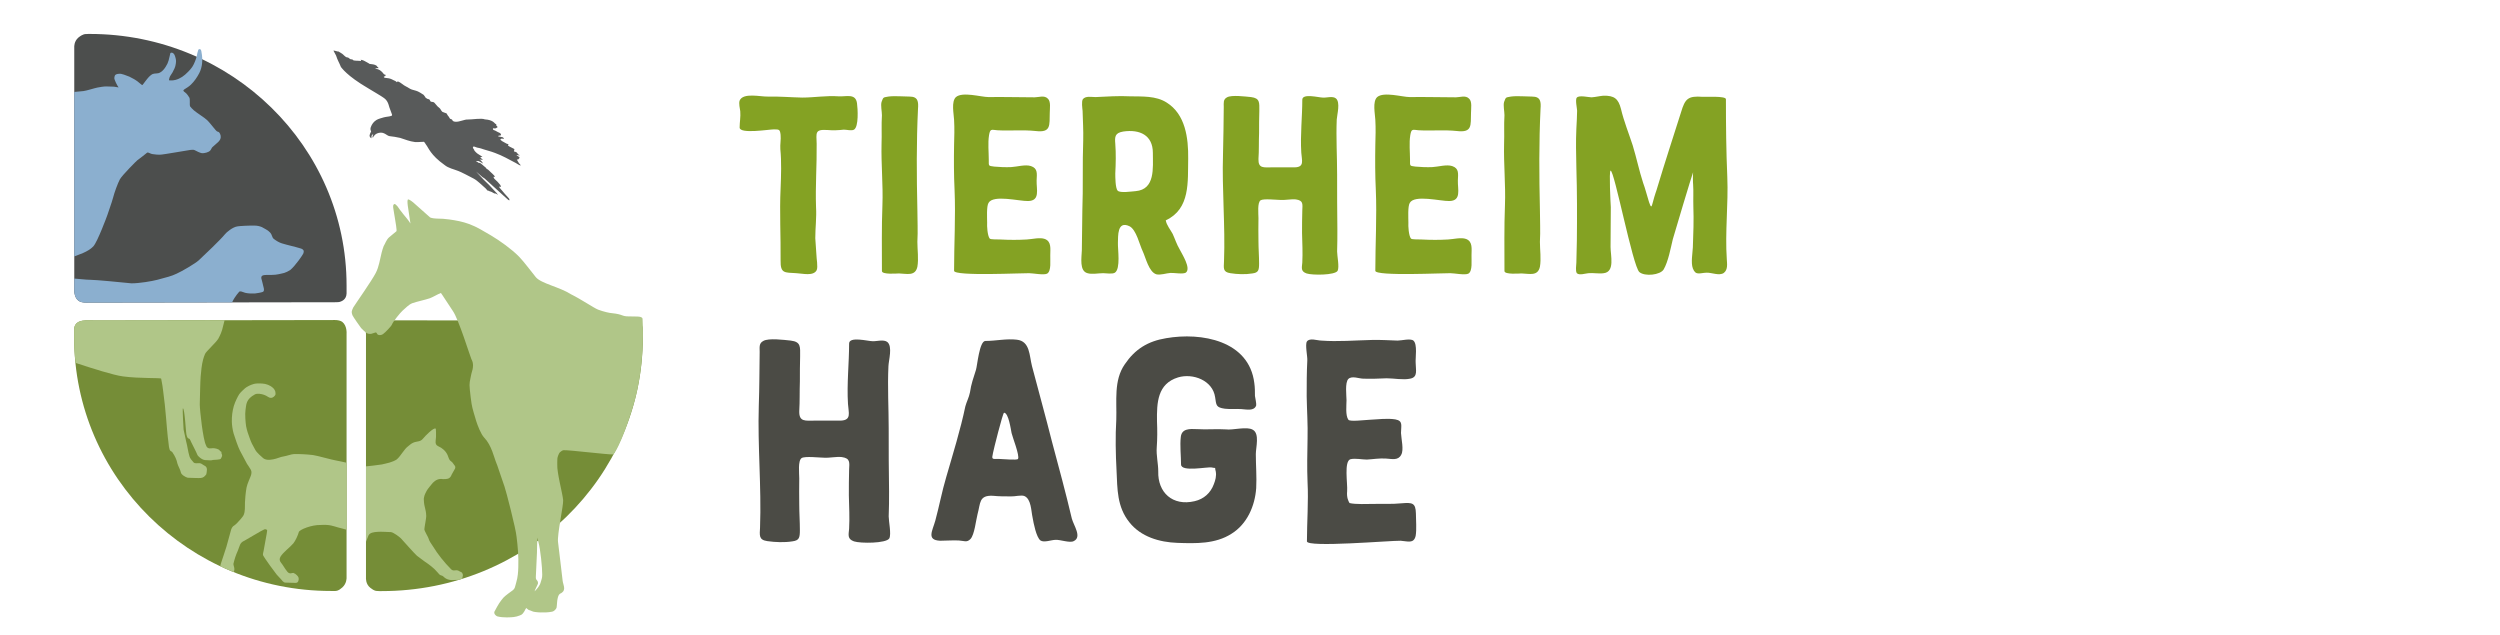 <?xml version="1.0" encoding="UTF-8"?>
<!DOCTYPE svg PUBLIC "-//W3C//DTD SVG 1.1//EN" "http://www.w3.org/Graphics/SVG/1.1/DTD/svg11.dtd">
<!-- Creator: CorelDRAW (Keine kommerzielle Nutzung) -->
<svg xmlns="http://www.w3.org/2000/svg" xml:space="preserve" width="606px" height="154px" version="1.1" style="shape-rendering:geometricPrecision; text-rendering:geometricPrecision; image-rendering:optimizeQuality; fill-rule:evenodd; clip-rule:evenodd"
viewBox="0 0 199.41 50.72"
 xmlns:xlink="http://www.w3.org/1999/xlink"
 xmlns:xodm="http://www.corel.com/coreldraw/odm/2003">
 <defs>
  <style type="text/css">
   <![CDATA[
    .fil0 {fill:none}
    .fil7 {fill:#585A5A;fill-rule:nonzero}
    .fil5 {fill:#4C4E4D;fill-rule:nonzero}
    .fil4 {fill:#B0C688;fill-rule:nonzero}
    .fil6 {fill:#8BAFCF;fill-rule:nonzero}
    .fil3 {fill:#758D37;fill-rule:nonzero}
    .fil1 {fill:#4B4B45;fill-rule:nonzero}
    .fil2 {fill:#84A223;fill-rule:nonzero}
   ]]>
  </style>
 </defs>
 <g id="Ebene_x0020_1">
  <g id="_105553199680288">
   <rect class="fil0" width="199.41" height="50.72"/>
   <path class="fil1" d="M67.7 27.43c0,1.58 -0.19,3.21 -0.09,4.81 0.04,0.71 0.31,1.31 -0.59,1.34l-2.06 0c-0.75,0 -1.26,0.12 -1.24,-0.75 0.05,-0.78 0.02,-1.61 0.05,-2.38 0,-0.68 0,-1.34 0.02,-2.02 0,-0.73 0.08,-1.14 -0.75,-1.24 -0.49,-0.05 -1.77,-0.22 -2.19,0.03 -0.36,0.19 -0.29,0.5 -0.29,0.87 -0.02,1.43 -0.02,2.87 -0.07,4.3 -0.1,3.23 0.22,6.48 0.1,9.71 -0.03,0.63 -0.12,1 0.58,1.1 0.61,0.09 1.38,0.12 1.99,0.02 0.56,-0.07 0.61,-0.29 0.61,-0.9 0,-0.68 -0.05,-1.36 -0.05,-2.04 0,-0.7 -0.02,-1.38 0,-2.09 0,-0.41 -0.12,-1.41 0.19,-1.62 0.27,-0.17 1.44,-0.03 1.78,-0.03 0.46,0.03 0.99,-0.1 1.43,-0.05 0.68,0.1 0.61,0.42 0.58,1.02 -0.02,0.68 -0.02,1.36 -0.02,2.04 0.02,0.9 0.07,1.78 0.02,2.67 -0.05,0.51 -0.14,0.81 0.39,1 0.51,0.17 2.58,0.17 2.82,-0.24 0.17,-0.34 -0.05,-1.36 -0.05,-1.75 0.03,-0.68 0.03,-1.34 0.03,-2.02 -0.03,-1.65 -0.03,-3.32 -0.03,-5 0,-1.65 -0.1,-3.3 -0.02,-4.98 0.02,-0.49 0.34,-1.55 -0.08,-1.92 -0.29,-0.24 -0.87,-0.05 -1.19,-0.07 -0.36,0 -1.87,-0.41 -1.87,0.19z"/>
   <path id="_1" class="fil1" d="M78.58 27.22c-0.48,0 -0.65,1.99 -0.75,2.3 -0.19,0.61 -0.39,1.14 -0.48,1.8 -0.08,0.41 -0.27,0.75 -0.37,1.12 -0.39,1.87 -0.99,3.79 -1.53,5.66 -0.34,1.14 -0.56,2.33 -0.87,3.47 -0.22,0.8 -0.73,1.55 0.39,1.6 0.51,0 1.02,-0.05 1.5,-0.02 0.39,0.02 0.63,0.19 0.92,-0.12 0.32,-0.34 0.44,-1.51 0.56,-1.97 0.25,-0.9 0.1,-1.53 1.22,-1.48 0.48,0.05 0.97,0.05 1.45,0.05 0.27,0.02 0.83,-0.13 1.07,-0.03 0.56,0.24 0.54,1.22 0.66,1.73 0.07,0.41 0.29,1.57 0.63,1.82 0.29,0.19 0.87,-0.05 1.19,-0.05 0.39,-0.03 1.14,0.27 1.46,0.1 0.68,-0.32 0,-1.24 -0.15,-1.8 -0.48,-2.04 -1.04,-4.11 -1.58,-6.12 -0.51,-2.02 -1.07,-4.03 -1.6,-6.05 -0.22,-0.85 -0.15,-1.99 -1.21,-2.11 -0.83,-0.1 -1.68,0.1 -2.51,0.1zm2.6 9.42c-0.07,0.12 -1.24,0 -1.5,0 -0.59,0 -0.61,0.07 -0.49,-0.49 0.03,-0.19 0.78,-3.2 0.88,-3.2 0.36,0 0.55,1.38 0.6,1.62 0.05,0.27 0.68,1.85 0.51,2.07z"/>
   <path id="_2" class="fil1" d="M94.2 37.08c0,0.63 2.11,0.17 2.45,0.24 0.42,0.1 0.2,-0.1 0.32,0.31 0.07,0.37 -0.03,0.71 -0.15,1.02 -0.26,0.71 -0.8,1.19 -1.53,1.36 -1.77,0.42 -2.96,-0.7 -2.91,-2.38 0,-0.63 -0.17,-1.28 -0.12,-1.91 0.05,-0.71 0.05,-1.36 0.02,-2.09 -0.02,-1.48 0.03,-2.99 1.68,-3.5 1.19,-0.36 2.77,0.24 2.96,1.58 0.1,0.63 0.05,0.82 0.78,0.92 0.43,0.05 0.87,0 1.31,0.03 0.39,0.02 1.04,0.19 1.19,-0.3 0.02,-0.14 -0.07,-0.58 -0.1,-0.75 0,-0.34 0,-0.68 -0.05,-1.02 -0.41,-3.4 -4.22,-4.08 -7.04,-3.59 -1.46,0.24 -2.48,0.87 -3.3,2.08 -0.9,1.29 -0.63,2.94 -0.68,4.43 -0.08,1.33 -0.05,2.74 0.02,4.05 0.07,1.48 0.03,2.89 1.02,4.13 0.92,1.17 2.41,1.6 3.84,1.65 1.46,0.05 3.03,0.1 4.32,-0.73 1.24,-0.77 1.87,-2.21 1.97,-3.64 0.05,-0.9 -0.03,-1.8 -0.03,-2.72 0,-0.53 0.32,-1.63 -0.24,-1.94 -0.48,-0.29 -1.6,0.05 -2.16,-0.03 -0.75,-0.05 -1.51,0.03 -2.28,-0.02 -0.61,-0.03 -1.24,-0.05 -1.31,0.63 -0.08,0.66 0.02,1.53 0.02,2.19z"/>
   <path id="_3" class="fil1" d="M104.25 43.22c0,0.51 6.71,-0.07 7.48,-0.05 0.54,0.03 1.05,0.27 1.2,-0.39 0.09,-0.53 0.02,-1.24 0.02,-1.79 -0.02,-0.85 -0.29,-0.88 -1.14,-0.81 -0.83,0.08 -1.41,0.03 -2.24,0.05 -0.46,0 -1.45,0.05 -1.92,-0.07 -0.09,-0.15 -0.24,-0.44 -0.19,-0.95 0.05,-0.58 -0.27,-2.4 0.27,-2.55 0.39,-0.09 0.92,0.03 1.31,0.03 0.53,-0.03 0.99,-0.12 1.55,-0.08 0.46,0.03 0.95,0.17 1.19,-0.31 0.22,-0.39 0,-1.26 -0.02,-1.73 0,-0.6 0.19,-0.97 -0.46,-1.09 -0.66,-0.1 -1.36,0 -2.02,0.03 -0.46,0.02 -1.6,0.17 -1.72,0 -0.25,-0.34 -0.15,-1.17 -0.15,-1.56 0,-0.36 -0.14,-1.41 0.15,-1.7 0.29,-0.27 0.85,-0.02 1.19,-0.02 0.6,0.02 1.24,0 1.87,-0.03 0.56,0 1.33,0.15 1.87,0.03 0.65,-0.12 0.44,-0.71 0.44,-1.27 -0.03,-0.38 0.16,-1.48 -0.18,-1.77 -0.24,-0.19 -0.94,0 -1.26,0 -0.68,-0.02 -1.36,-0.07 -2.06,-0.05 -1.34,0.03 -2.7,0.15 -4.03,0.05 -0.32,0 -0.93,-0.24 -1.15,0.07 -0.16,0.25 0.05,1.19 0.03,1.51 -0.05,0.97 -0.05,1.89 -0.05,2.87 0.02,1.16 0.1,2.28 0.07,3.37 -0.02,1.17 -0.05,2.33 0,3.5 0.08,1.48 -0.05,3.23 -0.05,4.71z"/>
   <path class="fil2" d="M58.96 10.18c0,0.54 2.33,0.15 2.73,0.15 0.43,0 0.49,0 0.54,0.43 0.04,0.38 -0.05,0.77 -0.02,1.15 0.1,1.02 0.06,2.11 0.02,3.14 -0.09,1.9 0.02,3.84 0,5.74 -0.02,1.06 0.32,0.96 1.26,1.02 0.49,0.02 1.36,0.26 1.62,-0.24 0.12,-0.27 -0.02,-0.93 -0.02,-1.23l-0.09 -1.32c0,-0.84 0.11,-1.65 0.06,-2.48 -0.06,-1.69 0.07,-3.39 0.05,-5.06 -0.02,-0.87 -0.17,-1.17 0.87,-1.1 0.45,0.04 0.85,0.02 1.3,-0.03 0.22,0 0.62,0.11 0.81,0 0.39,-0.23 0.3,-1.68 0.24,-2.11 -0.11,-0.81 -0.86,-0.51 -1.47,-0.55 -0.99,-0.07 -1.95,0.1 -2.91,0.1 -0.91,-0.02 -1.83,-0.1 -2.75,-0.08 -0.57,0.02 -1.96,-0.34 -2.24,0.32 -0.08,0.23 0.02,0.62 0.05,0.85 0.04,0.45 -0.05,0.86 -0.05,1.3z"/>
   <path id="_1_679" class="fil2" d="M70.32 21.64c0,0.3 1.23,0.19 1.36,0.19 0.64,0.02 1.3,0.24 1.47,-0.53 0.11,-0.62 0,-1.37 0,-1.99 0.05,-0.87 0,-1.72 0,-2.58 -0.06,-2.69 -0.08,-5.35 0.05,-8.04 0.04,-0.55 0.02,-0.98 -0.67,-0.98 -0.51,0 -1.21,-0.07 -1.7,0 -0.41,0.08 -0.39,0.02 -0.54,0.43 -0.08,0.27 0.03,0.76 0.03,1.06 -0.05,0.77 0,1.52 -0.03,2.28 -0.04,1.65 0.13,3.27 0.07,4.89 -0.07,1.77 -0.04,3.52 -0.04,5.27z"/>
   <path id="_2_680" class="fil2" d="M76.08 21.62c0,0.45 5.59,0.17 5.99,0.19 0.3,0 1.16,0.17 1.43,0.04 0.37,-0.19 0.24,-1.11 0.26,-1.47 0,-0.51 0.11,-1.09 -0.43,-1.3 -0.4,-0.15 -1.02,0.02 -1.45,0.04 -0.72,0.04 -1.32,0.04 -2.11,0 -0.3,-0.02 -0.77,0.02 -0.85,-0.08 -0.18,-0.24 -0.22,-1.01 -0.2,-1.26 0,-0.37 -0.06,-1.3 0.11,-1.58 0.38,-0.68 2.45,-0.13 3.16,-0.15 0.98,-0.02 0.66,-0.92 0.68,-1.64 0.02,-0.54 0.11,-0.96 -0.45,-1.15 -0.45,-0.15 -1.13,0.06 -1.58,0.08 -0.4,0.02 -0.98,0 -1.36,-0.04 -0.47,-0.07 -0.43,-0.02 -0.43,-0.54 0,-0.61 -0.08,-1.34 0.02,-1.96 0.09,-0.53 0.17,-0.45 0.66,-0.4 1.03,0.06 2.03,-0.05 3.06,0.06 1.25,0.15 1.1,-0.45 1.13,-1.47 0,-0.32 0.1,-0.88 -0.15,-1.11 -0.28,-0.3 -0.73,-0.11 -1.05,-0.11 -1.21,0 -2.45,-0.04 -3.69,-0.02 -0.6,0 -2.07,-0.45 -2.6,0 -0.39,0.36 -0.17,1.35 -0.15,1.81 0.04,0.69 0.02,1.35 0,2.03 -0.02,1.17 -0.02,2.39 0.04,3.59 0.09,2.13 -0.04,4.3 -0.04,6.44z"/>
   <path id="_3_681" class="fil2" d="M93.53 18.67c-0.17,-0.32 -0.49,-0.7 -0.55,-1.08 1.98,-0.92 1.75,-3.1 1.79,-4.93 0.02,-1.62 -0.21,-3.54 -1.73,-4.48 -0.85,-0.54 -1.94,-0.47 -2.9,-0.49 -0.92,-0.05 -1.86,0.02 -2.77,0.06 -0.32,0 -0.79,-0.11 -1.01,0.17 -0.12,0.19 -0.04,0.71 -0.02,0.94 0.02,0.77 0.07,1.54 0.05,2.33 -0.07,1.87 0,3.79 -0.07,5.63l-0.04 3.16c-0.02,0.59 -0.21,1.66 0.45,1.83 0.36,0.11 0.87,0 1.26,0 0.23,0 0.72,0.09 0.93,-0.04 0.47,-0.32 0.22,-1.88 0.24,-2.39 0.02,-0.51 -0.07,-1.79 0.92,-1.32 0.55,0.27 0.81,1.49 1.06,2 0.24,0.51 0.49,1.66 1.09,1.84 0.34,0.08 0.79,-0.09 1.13,-0.11 0.26,-0.02 1.05,0.13 1.24,-0.04 0.4,-0.35 -0.32,-1.46 -0.51,-1.84 -0.24,-0.4 -0.37,-0.83 -0.56,-1.24zm-1.58 -6.46c0,1.19 0.2,2.92 -1.38,3.05 -0.3,0.02 -1.24,0.17 -1.43,-0.04 -0.19,-0.19 -0.19,-1.13 -0.19,-1.37 0.04,-0.79 0.06,-1.6 0,-2.37 -0.05,-0.57 -0.03,-0.87 0.64,-0.98 1.3,-0.19 2.36,0.28 2.36,1.71z"/>
   <path id="_4" class="fil2" d="M103.88 7.96c0,1.39 -0.17,2.82 -0.08,4.23 0.04,0.62 0.27,1.15 -0.52,1.17l-1.81 0c-0.66,0 -1.11,0.11 -1.09,-0.66 0.05,-0.68 0.02,-1.41 0.05,-2.09 0,-0.6 0,-1.17 0.02,-1.77 0,-0.64 0.06,-1 -0.66,-1.09 -0.43,-0.04 -1.56,-0.19 -1.92,0.02 -0.32,0.17 -0.26,0.45 -0.26,0.77 -0.02,1.26 -0.02,2.52 -0.06,3.78 -0.09,2.83 0.19,5.69 0.08,8.53 -0.02,0.55 -0.11,0.87 0.51,0.96 0.54,0.09 1.22,0.11 1.75,0.02 0.49,-0.06 0.54,-0.26 0.54,-0.79 0,-0.6 -0.05,-1.19 -0.05,-1.79 0,-0.62 -0.02,-1.22 0,-1.84 0,-0.36 -0.1,-1.23 0.17,-1.42 0.24,-0.15 1.26,-0.03 1.56,-0.03 0.41,0.03 0.88,-0.08 1.26,-0.04 0.6,0.09 0.53,0.36 0.51,0.9 -0.02,0.59 -0.02,1.19 -0.02,1.79 0.02,0.79 0.06,1.56 0.02,2.35 -0.04,0.44 -0.13,0.7 0.34,0.87 0.45,0.15 2.26,0.15 2.48,-0.21 0.15,-0.3 -0.04,-1.2 -0.04,-1.54 0.02,-0.6 0.02,-1.17 0.02,-1.77 -0.02,-1.45 -0.02,-2.92 -0.02,-4.39 0,-1.45 -0.09,-2.91 -0.03,-4.38 0.03,-0.42 0.3,-1.36 -0.06,-1.68 -0.26,-0.22 -0.77,-0.04 -1.05,-0.07 -0.32,0 -1.64,-0.36 -1.64,0.17z"/>
   <path id="_5" class="fil2" d="M109.71 21.62c0,0.45 5.59,0.17 5.99,0.19 0.3,0 1.16,0.17 1.43,0.04 0.37,-0.19 0.24,-1.11 0.26,-1.47 0,-0.51 0.11,-1.09 -0.43,-1.3 -0.4,-0.15 -1.02,0.02 -1.45,0.04 -0.72,0.04 -1.32,0.04 -2.11,0 -0.3,-0.02 -0.77,0.02 -0.85,-0.08 -0.18,-0.24 -0.22,-1.01 -0.2,-1.26 0,-0.37 -0.06,-1.3 0.11,-1.58 0.38,-0.68 2.45,-0.13 3.16,-0.15 0.98,-0.02 0.66,-0.92 0.68,-1.64 0.02,-0.54 0.11,-0.96 -0.45,-1.15 -0.45,-0.15 -1.13,0.06 -1.58,0.08 -0.4,0.02 -0.98,0 -1.36,-0.04 -0.47,-0.07 -0.43,-0.02 -0.43,-0.54 0,-0.61 -0.08,-1.34 0.02,-1.96 0.09,-0.53 0.17,-0.45 0.66,-0.4 1.03,0.06 2.03,-0.05 3.06,0.06 1.25,0.15 1.1,-0.45 1.13,-1.47 0,-0.32 0.1,-0.88 -0.15,-1.11 -0.28,-0.3 -0.73,-0.11 -1.05,-0.11 -1.21,0 -2.45,-0.04 -3.69,-0.02 -0.6,0 -2.07,-0.45 -2.6,0 -0.39,0.36 -0.17,1.35 -0.15,1.81 0.04,0.69 0.02,1.35 0,2.03 -0.02,1.17 -0.02,2.39 0.04,3.59 0.09,2.13 -0.04,4.3 -0.04,6.44z"/>
   <path id="_6" class="fil2" d="M120.02 21.64c0,0.3 1.23,0.19 1.36,0.19 0.64,0.02 1.3,0.24 1.47,-0.53 0.11,-0.62 0,-1.37 0,-1.99 0.05,-0.87 0,-1.72 0,-2.58 -0.06,-2.69 -0.08,-5.35 0.05,-8.04 0.04,-0.55 0.02,-0.98 -0.67,-0.98 -0.51,0 -1.21,-0.07 -1.7,0 -0.41,0.08 -0.39,0.02 -0.54,0.43 -0.08,0.27 0.03,0.76 0.03,1.06 -0.05,0.77 0,1.52 -0.03,2.28 -0.04,1.65 0.13,3.27 0.07,4.89 -0.07,1.77 -0.04,3.52 -0.04,5.27z"/>
   <path id="_7" class="fil2" d="M137.7 7.92c0,-0.28 -1.64,-0.17 -1.85,-0.19 -1.18,-0.09 -1.41,0.15 -1.73,1.22 -0.64,2.02 -1.3,4.03 -1.9,6.03 -0.06,0.24 -0.17,0.45 -0.38,1.26 -0.07,0.26 -0.11,0.41 -0.28,-0.11 -0.09,-0.27 -0.32,-1.15 -0.47,-1.53 -0.32,-0.98 -0.53,-2.01 -0.83,-2.99 -0.32,-0.98 -0.71,-1.94 -0.94,-2.92 -0.21,-0.81 -0.53,-1.07 -1.41,-1.05 -0.32,0.03 -0.62,0.11 -0.94,0.13 -0.23,0 -0.98,-0.19 -1.17,0.02 -0.15,0.15 0.02,0.88 0.02,1.05 0,0.47 -0.04,0.94 -0.06,1.43 -0.05,1.02 -0.02,2.07 0,3.09 0.06,1.96 0.06,3.88 0.04,5.85l-0.04 1.75c0,0.19 -0.09,0.68 0.04,0.85 0.19,0.19 0.68,0.02 0.92,0 0.38,-0.04 0.85,0.06 1.23,0 0.9,-0.11 0.54,-1.41 0.54,-2.09 0,-1.07 0.02,-2.11 0.02,-3.18 -0.02,-0.3 -0.15,-2.88 -0.02,-2.92 0.3,-0.05 1.77,7.64 2.3,8.1 0.43,0.37 1.67,0.24 1.94,-0.21 0.37,-0.64 0.56,-1.71 0.73,-2.41 0.13,-0.47 1.53,-5.14 1.62,-5.35 -0.02,0.12 -0.02,0.89 0,0.96 0.04,0.57 0,1.19 0.02,1.79 0.04,1.06 0,2.17 -0.04,3.24 -0.02,0.45 -0.17,1.24 0,1.69 0.23,0.59 0.53,0.36 1.09,0.34 0.4,-0.02 1.02,0.27 1.38,0.02 0.34,-0.26 0.26,-0.73 0.24,-1.09 -0.15,-2.2 0.13,-4.39 0.04,-6.57 -0.09,-2.07 -0.11,-4.14 -0.11,-6.21z"/>
   <g>
    <path class="fil3" d="M26.34 47.18c-11.33,0 -20.51,-9.06 -20.51,-20.25 0,-0.22 0,-0.44 0,-0.64 0.01,-0.53 0.45,-0.65 0.67,-0.69 0.22,-0.05 1.02,-0.02 1.02,-0.02l18.97 -0.03c0,0 0.5,-0.04 0.75,0.15 0.39,0.31 0.34,0.93 0.34,0.93l0 19.5c0,0 0.02,0.45 -0.34,0.77 -0.31,0.28 -0.46,0.27 -0.56,0.28 -0.11,0.01 -0.34,0 -0.34,0z"/>
    <path class="fil4" d="M17.84 25.57c-0.06,0.25 -0.12,0.5 -0.19,0.75 -0.03,0.12 -0.13,0.39 -0.31,0.72 -0.19,0.32 -0.99,1.03 -1.06,1.22 -0.07,0.19 -0.1,0.24 -0.15,0.43 -0.12,0.43 -0.16,0.95 -0.2,1.38 -0.03,0.34 -0.06,1.77 -0.07,2.21 0,0.47 0.26,2.84 0.5,3.27 0.06,0.2 0.21,0.28 0.44,0.24 0.13,-0.03 0.37,0.01 0.48,0.06 0.1,0.04 0.14,0.05 0.2,0.16 0.18,0.06 0.06,0.12 0.15,0.27 0.05,0.09 -0.03,0.24 -0.09,0.34 -0.04,0.08 -0.49,0.09 -0.64,0.1 -0.02,0.04 -0.34,0.04 -0.62,0.01 -0.25,-0.02 -0.59,-0.32 -0.62,-0.44 -0.04,-0.14 -0.52,-1.04 -0.56,-1.16 -0.08,-0.22 -0.21,0.03 -0.31,-0.47 -0.03,-0.03 -0.13,-2.08 -0.28,-2.06 -0.04,0.01 0.05,1.64 0.06,1.7 0,0.01 0.19,0.92 0.2,0.93 0.12,0.44 0.14,0.77 0.27,1.21 0.04,0.15 0.21,0.35 0.32,0.47 0.13,0.13 0.31,0.05 0.51,0.07 0.14,0.02 0.23,0.13 0.36,0.19 0.3,0.13 0.19,0.47 0.15,0.7 -0.14,0.17 -0.21,0.26 -0.44,0.29 -0.07,0.02 -0.96,-0.02 -1.04,-0.02 -0.17,-0.04 -0.52,-0.24 -0.55,-0.43 -0.03,-0.19 -0.22,-0.51 -0.27,-0.69 -0.08,-0.36 -0.18,-0.57 -0.39,-0.89 -0.04,-0.07 -0.07,-0.07 -0.16,-0.13 -0.14,-0.1 -0.15,-0.56 -0.17,-0.69 -0.06,-0.35 -0.17,-1.73 -0.2,-2.06 -0.03,-0.32 -0.06,-0.63 -0.09,-0.95 -0.05,-0.36 -0.08,-0.72 -0.13,-1.07 -0.02,-0.19 -0.09,-0.7 -0.16,-1 -0.01,-0.08 -1.72,0 -3.05,-0.18 -0.73,-0.09 -2.49,-0.65 -3.79,-1.08 -0.07,-0.67 -0.11,-1.35 -0.11,-2.04 0,-0.22 0,-0.44 0,-0.64 0.01,-0.53 0.45,-0.65 0.67,-0.69 0.22,-0.05 1.02,-0.02 1.02,-0.02l10.32 -0.01z"/>
    <path class="fil4" d="M22.66 46.51c-0.05,0 -0.17,-0.09 -0.19,-0.12 -0.05,-0.08 -0.4,-0.43 -0.47,-0.52 -0.06,-0.06 -0.98,-1.31 -1.09,-1.55 -0.03,-0.08 0.04,-0.28 0.05,-0.36 0.04,-0.29 0.28,-1.47 0.28,-1.6 0,-0.09 -0.13,-0.13 -0.22,-0.1 -0.16,0.05 -1.54,0.89 -1.6,0.91 -0.38,0.16 -0.36,0.42 -0.52,0.79 -0.16,0.35 -0.26,0.66 -0.35,1.04 -0.03,0.14 0.17,0.41 0.01,0.67 -0.36,-0.14 -0.71,-0.3 -1.06,-0.46 0.01,-0.08 0.02,-0.15 0.03,-0.17 0.15,-0.47 0.32,-0.93 0.46,-1.4 0.08,-0.27 0.37,-1.35 0.38,-1.38 0.06,-0.14 0.12,-0.25 0.26,-0.32 0.1,-0.06 0.33,-0.31 0.38,-0.37 0.05,-0.05 0.13,-0.14 0.3,-0.36 0.14,-0.21 0.14,-0.47 0.15,-0.57 0.02,-0.26 -0.01,-0.44 0.02,-0.71 0,-0.05 0.03,-0.53 0.11,-0.99 0.06,-0.33 0.31,-0.83 0.34,-0.94 0.06,-0.18 0.09,-0.33 0.01,-0.49 -0.09,-0.17 -0.21,-0.32 -0.31,-0.48 -0.15,-0.26 -0.52,-1 -0.57,-1.07 -0.11,-0.19 -0.44,-1.14 -0.5,-1.36 -0.08,-0.3 -0.13,-0.61 -0.14,-0.92 -0.01,-0.44 0.04,-0.86 0.16,-1.27 0.1,-0.34 0.32,-0.77 0.43,-0.94 0.12,-0.17 0.35,-0.37 0.47,-0.48 0.13,-0.11 0.41,-0.26 0.67,-0.33 0.15,-0.05 0.39,-0.06 0.7,-0.04 0.3,0.01 0.63,0.15 0.8,0.3 0.17,0.14 0.16,0.18 0.22,0.28 0.03,0.05 0.04,0.24 0.04,0.26 -0.02,0.15 -0.21,0.29 -0.32,0.3 -0.13,0.01 -0.21,-0.03 -0.27,-0.07 -0.14,-0.09 -0.19,-0.12 -0.33,-0.17 -0.17,-0.06 -0.5,-0.14 -0.72,-0.04 -0.74,0.4 -0.69,0.81 -0.76,1.26 -0.05,0.32 0,0.98 0.05,1.29 0.07,0.35 0.16,0.62 0.29,0.96 0.11,0.32 0.21,0.52 0.45,0.94 0.13,0.23 0.51,0.54 0.55,0.58 0.22,0.24 0.56,0.22 0.87,0.16 0.3,-0.05 0.57,-0.2 0.87,-0.24 0.21,-0.03 0.57,-0.17 0.79,-0.18 0.51,-0.01 1.02,0.02 1.53,0.08 0.32,0.04 1.53,0.39 1.87,0.44 0.18,0.03 0.48,0.1 0.8,0.17l0 5.35c-0.25,-0.07 -0.49,-0.14 -0.67,-0.18 -0.37,-0.1 -0.66,-0.25 -1.4,-0.2 -0.72,-0.02 -1.68,0.37 -1.74,0.56 -0.07,0.26 -0.27,0.7 -0.44,0.91 -0.29,0.34 -0.8,0.69 -1.03,1.07 -0.09,0.16 -0.08,0.32 0.04,0.46 0.2,0.25 0.31,0.49 0.52,0.74 0.06,0.08 0.18,0.14 0.28,0.12 0.05,-0.02 0.15,-0.04 0.2,-0.03 0.11,0.04 0.2,0.1 0.28,0.19 0.13,0.12 0.17,0.25 0.12,0.42 -0.02,0.08 -0.08,0.15 -0.11,0.16 -0.12,0.04 -0.23,0.02 -0.23,0.02 -0.05,0 -0.53,-0.01 -0.74,-0.02z"/>
    <path class="fil5" d="M7.08 2.71c11.32,0 20.5,8.99 20.5,20.08 0,0.22 0,0.44 0,0.64 -0.02,0.52 -0.43,0.63 -0.54,0.67 -0.11,0.05 -1.14,0.03 -1.14,0.03l-18.97 0.03c0,0 -0.5,0.04 -0.75,-0.15 -0.39,-0.29 -0.34,-0.91 -0.34,-0.91l0 -19.35c0,0 -0.03,-0.45 0.34,-0.76 0.38,-0.3 0.56,-0.27 0.59,-0.27 0.03,-0.01 0.31,-0.01 0.31,-0.01z"/>
    <path class="fil6" d="M5.84 22.24c0.5,0.03 0.81,0.09 1.33,0.1 0.41,0 2.45,0.2 3.24,0.28 0.64,0 1.63,-0.17 2.05,-0.28 0.77,-0.21 1.11,-0.28 1.55,-0.49 0.45,-0.2 1.48,-0.81 1.76,-1.06 0.5,-0.47 1.72,-1.62 2.11,-2.1 0.09,-0.12 0.61,-0.58 1.01,-0.62 0.14,-0.03 0.95,-0.07 1.34,-0.06 0.2,0 0.4,0.04 0.59,0.12 0.15,0.07 0.55,0.3 0.65,0.43 0.19,0.2 0.14,0.4 0.31,0.52 0.2,0.15 0.41,0.28 0.64,0.35 0.49,0.15 0.99,0.25 1.48,0.4 0.11,0.03 0.22,0.08 0.26,0.2 0.01,0.05 -0.01,0.13 -0.03,0.2 -0.03,0.1 -0.66,1.01 -1.04,1.32 -0.15,0.1 -0.35,0.2 -0.49,0.24 -0.11,0.02 -0.37,0.1 -0.69,0.14 -0.29,0.04 -0.82,-0.01 -0.99,0.05 -0.1,0.03 -0.15,0.09 -0.15,0.2 0,0.08 0.07,0.24 0.1,0.41 0.04,0.25 0.22,0.62 0.03,0.71 -0.1,0.05 -0.52,0.12 -0.64,0.13 -0.14,0.01 -0.51,0.01 -0.76,-0.05 -0.26,-0.09 -0.42,-0.17 -0.5,-0.08 -0.13,0.14 -0.24,0.3 -0.37,0.49 -0.04,0.05 -0.11,0.19 -0.19,0.35l-11.51 0.02c0,0 -0.5,0.04 -0.75,-0.15 -0.39,-0.29 -0.34,-0.91 -0.34,-0.91l0 -0.86z"/>
    <path class="fil3" d="M30.39 47.19c11.51,0 20.84,-9.06 20.84,-20.24 0,-0.23 -0.01,-0.44 0,-0.65 0.03,-0.52 -0.54,-0.64 -0.54,-0.64l-1.17 -0.06 -19.29 -0.03c0,0 -0.5,-0.03 -0.75,0.15 -0.46,0.33 -0.35,0.92 -0.35,0.92l0 19.5c0,0 -0.04,0.49 0.35,0.79 0.34,0.27 0.46,0.24 0.55,0.25 0.1,0.02 0.36,0.01 0.36,0.01z"/>
    <path class="fil4" d="M29.13 37.22c0.01,0.01 0.02,0.01 0.03,0.01 0.01,0 0.97,-0.1 1.23,-0.15 0.25,-0.05 0.37,-0.09 0.62,-0.15 0.13,-0.03 0.45,-0.16 0.56,-0.24 0.32,-0.25 0.59,-0.82 0.92,-1.06 0.11,-0.09 0.26,-0.22 0.39,-0.28 0.34,-0.15 0.58,-0.05 0.81,-0.34 0.15,-0.19 0.85,-0.91 1,-0.79 0.04,-0.01 0.03,0.58 0.03,0.67 -0.01,0.1 -0.02,0.2 -0.03,0.31 -0.02,0.2 0.02,0.34 0.2,0.42 0.34,0.15 0.6,0.38 0.75,0.7 0.06,0.13 0.09,0.28 0.17,0.4 0.05,0.08 0.15,0.12 0.21,0.19 0.07,0.09 0.14,0.18 0.2,0.27 0.05,0.07 0.05,0.15 0.02,0.23 -0.08,0.16 -0.18,0.3 -0.26,0.46 -0.02,0.04 -0.04,0.09 -0.06,0.13 -0.14,0.25 -0.34,0.25 -0.65,0.25 -0.32,-0.06 -0.58,0.07 -0.8,0.29 -0.01,0.01 -0.44,0.52 -0.5,0.65 -0.08,0.17 -0.16,0.28 -0.2,0.49 -0.03,0.08 -0.03,0.18 -0.02,0.27 0.03,0.6 0.17,0.65 0.19,1.25 0.01,0.14 -0.15,0.92 -0.15,1.06 0.01,0.14 0.29,0.59 0.32,0.69 0.1,0.31 0.18,0.37 0.35,0.64 0.41,0.67 0.92,1.31 1.47,1.86 0.1,0.1 0.2,0.1 0.35,0.08 0.13,-0.02 0.24,0.02 0.35,0.1 0.01,0.01 0.03,0.01 0.05,0.02 0.13,0.04 0.16,0.13 0.19,0.26 0,0.01 -0.03,0.19 -0.04,0.21 -0.01,0.05 -0.05,0.09 -0.09,0.11 -0.06,0.02 -0.13,0.04 -0.19,0.06 -0.16,0.01 -0.39,0.01 -0.61,0.02 -0.21,-0.02 -0.39,-0.07 -0.55,-0.21 -0.07,-0.07 -0.14,-0.14 -0.25,-0.16 -0.14,-0.03 -0.2,-0.14 -0.3,-0.25 -0.29,-0.35 -0.68,-0.63 -1.05,-0.88 -0.2,-0.14 -0.39,-0.29 -0.59,-0.44 -0.17,-0.14 -1.25,-1.36 -1.28,-1.39 -0.12,-0.12 -0.61,-0.49 -0.8,-0.5 -0.14,0 -0.86,-0.05 -1.08,-0.02 -0.26,0.02 -0.6,0.05 -0.71,0.29 -0.04,0.08 -0.12,0.31 -0.2,0.51l0 -6.04z"/>
    <path class="fil7" d="M26.93 4.11c0.02,0.01 0.35,0.2 0.38,0.25 0.05,0.07 0.11,0.09 0.17,0.15 0.04,0.05 0.13,0.08 0.2,0.08 0.08,0.01 0.15,0.13 0.23,0.14 0.08,0.02 0.15,-0.01 0.19,0.07 0.01,0.02 0.07,0.02 0.09,0.03 0.17,0.03 0.35,0.01 0.52,0.04 0.01,0.01 0.02,0 0.03,-0.01 0.01,0 -0.02,-0.06 -0.04,-0.09 0.06,0.01 0.06,0.01 0.11,0.02 0.14,0.03 0.23,0.1 0.37,0.17 0.04,0.02 0.12,0.06 0.16,0.09 0.01,0.01 0.06,0.04 0.07,0.05 0.2,0.03 0.41,0.03 0.57,0.15 0.03,0.01 0.03,0.07 0.05,0.08 0.07,0.01 0.06,0.05 0.1,0.1 0.02,0.04 -0.05,0 -0.1,0.01 -0.04,0.01 -0.15,0.02 -0.18,0.04 0.33,0.04 0.51,0.17 0.71,0.44 -0.03,0.01 0.16,0.06 0.14,0.06 0,0.03 -0.02,0.07 -0.03,0.09 -0.02,0.03 -0.09,0.02 -0.11,0.05 -0.01,0.01 0,0.02 0,0.04 0.01,0 0.04,0.04 0.06,0.05 0.12,0.02 0.33,0.03 0.44,0.07 0.18,0.06 0.28,0.14 0.45,0.21 0.01,0.01 0.07,0.05 0.07,0.06 0,0.05 0.07,-0.06 0.1,-0.05 0.23,0.08 0.42,0.3 0.64,0.4 0.18,0.08 0.29,0.19 0.47,0.25 0.31,0.1 0.39,0.08 0.67,0.25 0.05,0.03 0.22,0.13 0.27,0.17 0.01,0 0.15,0.19 0.15,0.2 -0.01,0.06 0.08,0.06 0.12,0.1 0.08,0.07 0.12,0.01 0.21,0.09 0.02,0.02 0.06,0.14 0.09,0.15 0.12,0.05 0.2,0 0.29,0.09 0.1,0.11 0.16,0.19 0.26,0.3 0,0.01 0.11,0.09 0.12,0.1 0.12,0.08 0.15,0.24 0.26,0.33 0.06,0.04 0.3,0.1 0.33,0.12 0.03,0.04 0.12,0.22 0.15,0.23 0.02,0 0.11,0.19 0.13,0.2 0.05,0.03 0.17,0.04 0.18,0.1 0.02,0.1 0.15,0.13 0.25,0.14 0.35,0.02 0.71,-0.2 1.01,-0.18 0.3,0.01 1.07,-0.13 1.34,-0.01 0.62,0.04 0.75,0.28 0.83,0.35 0.02,0.02 0.05,0.01 0.07,0.02 0.04,0.02 0.03,0.02 0,0.05 -0.02,0.03 -0.01,0.05 0.03,0.08 0.03,0.02 0.05,0.06 0.08,0.1 0.03,0.03 -0.05,0.05 -0.08,0.08 -0.07,0.06 -0.18,0.05 -0.26,0.03 -0.02,-0.01 -0.01,0.04 -0.03,0.05 0.01,0.01 0.01,0.06 0.03,0.07 0.02,0.02 0.11,0.05 0.14,0.06 0.1,0.04 0.21,0.13 0.31,0.16 0.12,0.05 0.17,0.09 0.17,0.22 0.01,0.01 -0.39,0.07 -0.19,0.04 -0.21,0.06 0.29,0.09 0.33,0.12 0.02,0.02 0.06,0.05 0.08,0.07 0.06,0.09 -0.09,0.03 -0.2,0.04 -0.02,0 -0.05,0.07 -0.08,0.08 0.02,0.02 0.13,0.11 0.15,0.12 0.06,0.04 0.29,0.17 0.36,0.2 0.03,0.02 0.08,0.02 0.12,0.03 0.07,0.01 -0.05,0.09 0.01,0.14 0.09,0.07 0.45,0.23 0.47,0.25 0.04,0.05 0,0.11 -0.02,0.17 -0.01,0.04 0.08,0.05 0.11,0.06 0.11,0.01 0.16,0.12 0.23,0.2 0.02,0.03 0.08,0.04 0.11,0.06 0.05,0.09 -0.29,-0.06 -0.23,0.02 0,0.01 0.26,0.17 0.26,0.18 0,0.01 -0.07,0 -0.07,0.01 0.04,0.06 0,0.08 -0.04,0.1 -0.06,0.02 0.01,0.05 -0.01,0.05 -0.02,0 -0.09,0 -0.13,-0.01 0.03,0.05 0.13,0.25 0.16,0.28 0.04,0.06 0.05,0.06 0.09,0.11 0.02,0.04 0.07,0.06 0.07,0.06 0,0.03 -0.06,0.03 -0.1,0.01 -0.1,-0.04 -0.19,-0.12 -0.29,-0.17 -0.59,-0.31 -1.05,-0.58 -1.67,-0.81 -0.33,-0.13 -0.8,-0.24 -1.13,-0.36 0,-0.01 -0.26,-0.06 -0.27,-0.06 -0.14,-0.03 -0.3,-0.14 -0.34,-0.07 -0.01,0 -0.01,0.03 -0.03,0.03 0.02,0.03 0.02,0.08 0.03,0.1 0.01,0.02 0.06,0.08 0.07,0.1 0.01,0.09 0.1,0.14 0.15,0.21 0.07,0.1 0.47,0.31 0.52,0.36 -0.09,0.03 -0.19,0.01 -0.17,0.05 0.02,0.03 0.18,0.16 0.2,0.19 0.02,0.04 -0.06,-0.02 -0.11,-0.01 -0.02,0 -0.12,-0.01 -0.16,-0.01 0.01,0.02 0.08,0.04 0.09,0.06 0.01,0.01 0.07,0.07 0.08,0.08 0.01,0.03 0.12,0.15 0.12,0.18 -0.02,0 -0.32,-0.2 -0.35,-0.2 -0.08,-0.02 -0.09,0.01 -0.17,-0.01 0,0.01 -0.03,0.03 -0.04,0.04 0.02,0 0.15,0.03 0.15,0.09 0.01,0.01 0.1,0.03 0.12,0.03 0.07,0 0.13,0.06 0.18,0.1 0.12,0.11 0.22,0.19 0.34,0.29 0.02,0.02 0.05,0.09 0.06,0.09 0.06,0.01 0.15,0.09 0.19,0.13 0.03,0.04 0.06,0.07 0.1,0.1 0.04,0.04 0.26,0.23 0.31,0.3 0.06,0.07 0.01,0.02 0.05,0.1 -0.05,-0.01 -0.05,0.01 -0.1,-0.01 0,0.01 0,0.03 -0.01,0.03 0.01,0.02 0.05,0.11 0.06,0.12 0.09,0.1 0.17,0.16 0.26,0.25 0.04,0.05 0.1,0.11 0.14,0.16 0.09,0.1 0.11,0.12 0.14,0.25 -0.06,-0.02 -0.07,0 -0.14,-0.02 0,0 0,0 -0.01,0.01 0.02,0.02 0.01,0.05 0.03,0.07 0.1,0.1 0.35,0.42 0.4,0.47 0.09,0.1 0.18,0.21 0.28,0.31 0.05,0.06 0.12,0.11 0.11,0.19 0,0.02 0,0.03 0,0.05 -0.03,-0.01 -0.06,-0.03 -0.09,-0.04 -0.07,-0.06 -0.36,-0.32 -0.37,-0.33 -0.32,-0.3 -1.32,-1.2 -1.52,-1.38 -0.02,-0.01 -0.15,-0.1 -0.17,-0.11 0,0.01 -0.5,-0.44 -0.51,-0.44 0.02,0.02 0.58,0.61 0.59,0.63 0.16,0.15 0.31,0.3 0.46,0.45 0.2,0.21 0.36,0.38 0.55,0.59 0.02,0.01 0.06,0.06 0.07,0.08 0.02,0.02 0.03,0.03 0.04,0.05 0.01,0.01 0.04,0.02 0.04,0.03 -0.01,0 -0.03,0.01 -0.05,0 -0.03,-0.01 -0.05,-0.03 -0.08,-0.05 -0.03,-0.02 -0.14,-0.06 -0.15,-0.03 -0.1,-0.04 -0.19,-0.12 -0.29,-0.15 -0.09,-0.02 -0.12,-0.04 -0.2,-0.08 -0.01,-0.01 -0.05,0.01 -0.06,0 -0.07,-0.06 -0.1,-0.13 -0.17,-0.19 -0.16,-0.14 -0.32,-0.29 -0.48,-0.43 -0.14,-0.12 -0.29,-0.25 -0.46,-0.34 -0.26,-0.14 -1.07,-0.56 -1.23,-0.61 -0.38,-0.15 -0.78,-0.22 -1.1,-0.48 -1.13,-0.8 -1.29,-1.4 -1.47,-1.61 -0.02,-0.02 -0.14,-0.24 -0.18,-0.24 -0.1,-0.01 -0.46,0.04 -0.71,0.02 -0.46,-0.06 -0.73,-0.19 -1.18,-0.33 -0.18,-0.05 -0.69,-0.13 -0.84,-0.14 -0.23,-0.02 -0.43,-0.37 -0.87,-0.26 -0.21,0.05 -0.29,0.13 -0.38,0.24 -0.02,0.02 -0.05,0.06 -0.06,0.09 -0.01,0.02 -0.03,0.1 -0.05,0.02 0,-0.02 -0.01,-0.06 -0.01,-0.09 0.01,-0.04 0.04,-0.1 0.06,-0.13 -0.05,-0.02 -0.08,0.01 -0.1,0.04 -0.04,0.04 -0.06,0.21 -0.04,0.26 -0.09,-0.04 -0.1,-0.07 -0.14,-0.14 -0.05,-0.08 0.05,-0.3 0.09,-0.36 0.06,-0.11 -0.09,-0.1 -0.01,-0.38 0.09,-0.26 0.25,-0.46 0.47,-0.59 0.13,-0.08 0.43,-0.16 0.57,-0.2 0.22,-0.06 0.4,-0.05 0.61,-0.12 0.05,-0.02 0.06,-0.07 0.05,-0.1 -0.04,-0.11 -0.07,-0.19 -0.11,-0.3 -0.17,-0.38 -0.14,-0.65 -0.43,-0.94 -0.21,-0.2 -1.16,-0.72 -1.33,-0.84 -1.8,-1.05 -2.16,-1.68 -2.21,-1.72 -0.14,-0.36 -0.27,-0.53 -0.39,-0.92 0,-0.01 -0.21,-0.38 -0.21,-0.39 0.08,-0.02 0.38,0.1 0.38,0.07 0.01,0 0.01,0 0.02,0z"/>
    <path class="fil6" d="M5.84 7.34c0.24,-0.02 0.49,-0.04 0.74,-0.07 0.21,-0.02 0.93,-0.25 1.11,-0.28 0.08,-0.02 0.57,-0.1 0.7,-0.09 0.14,0 0.49,0.01 0.62,0.02 0.03,0.01 0.33,0.06 0.37,0.06 -0.09,-0.11 -0.37,-0.64 -0.34,-0.77 0.03,-0.16 0.02,-0.3 0.39,-0.32 0.17,-0.03 0.58,0.14 0.81,0.23 0.34,0.19 0.31,0.14 0.64,0.37 0.08,0.05 0.37,0.33 0.4,0.3 0.08,-0.1 0.13,-0.15 0.21,-0.27 0.1,-0.15 0.28,-0.34 0.32,-0.39 0.25,-0.24 0.3,-0.25 0.62,-0.27 0.17,0 0.3,-0.08 0.43,-0.19 0.09,-0.09 0.21,-0.18 0.42,-0.59 0.1,-0.29 0.09,-0.19 0.18,-0.61 0,-0.02 0.04,-0.2 0.05,-0.22 0.03,-0.06 0.13,-0.06 0.22,-0.01 0.07,0.08 0.09,0.07 0.15,0.23 0.09,0.27 0.1,0.38 0.07,0.6 -0.04,0.32 -0.14,0.46 -0.27,0.72 -0.08,0.15 -0.19,0.26 -0.23,0.39 -0.07,0.24 -0.07,0.24 0.07,0.24 0.11,0.01 0.29,-0.01 0.4,-0.04 0.4,-0.11 0.7,-0.33 0.99,-0.63 0.18,-0.18 0.36,-0.38 0.47,-0.62 0.14,-0.29 0.24,-0.58 0.29,-0.9 0.02,-0.08 0.05,-0.16 0.07,-0.24 0.02,-0.04 0.05,-0.08 0.11,-0.07 0.04,0 0.08,0.02 0.1,0.06 0.03,0.06 0.05,0.13 0.05,0.19 0.11,0.57 0.08,1.16 -0.18,1.67 -0.18,0.34 -0.39,0.65 -0.66,0.91 -0.15,0.15 -0.36,0.28 -0.54,0.39 -0.12,0.08 -0.06,0.15 0.06,0.23 0.13,0.08 0.27,0.29 0.35,0.42 0.07,0.12 0.01,0.59 0.05,0.69 0.03,0.06 0.24,0.27 0.3,0.32 0.33,0.28 0.84,0.57 1.08,0.8 0.24,0.23 0.67,0.83 0.78,0.89 0.09,0.05 0.15,0 0.24,0.19 0.09,0.19 0.07,0.4 -0.04,0.53 0,0.05 -0.38,0.36 -0.54,0.51 -0.1,0.08 -0.07,0.11 -0.19,0.28 -0.13,0.17 -0.49,0.24 -0.67,0.23 -0.16,-0.02 -0.45,-0.17 -0.6,-0.25 -0.07,-0.04 -0.27,-0.02 -0.34,-0.01 -0.21,0.02 -2.15,0.38 -2.43,0.38 -0.19,0 -0.31,-0.01 -0.51,-0.04 -0.09,0 -0.28,-0.06 -0.36,-0.11 -0.05,-0.03 -0.11,-0.04 -0.16,0 -0.06,0.06 -0.53,0.42 -0.76,0.59 -0.03,0.01 -1.23,1.21 -1.4,1.53 -0.17,0.32 -0.44,1.06 -0.54,1.46 -0.1,0.39 -0.43,1.28 -0.45,1.37 -0.04,0.12 -0.8,2.17 -1.13,2.52 -0.42,0.45 -1.21,0.67 -1.52,0.8l0 -13.13z"/>
    <path class="fil4" d="M31.65 16.48c0.03,0.05 0.33,0.47 0.47,0.63 0.12,0.15 0.42,0.49 0.55,0.72 0.1,0.16 0.01,0.02 0.01,0.02 0,0 -0.09,-0.62 -0.12,-0.8 -0.02,-0.2 -0.22,-1.16 -0.05,-1.13 0.06,0.01 0.18,0.07 0.39,0.24 0.14,0.12 0.58,0.52 0.71,0.63 0.22,0.2 0.4,0.35 0.63,0.56 0.03,0.03 0.24,0.08 0.29,0.08 0.09,0.01 0.16,0.01 0.25,0.02 0.52,0.02 0.48,0 1,0.07 0.57,0.08 1.05,0.17 1.6,0.37 0.62,0.23 1.15,0.57 1.72,0.9 0.71,0.42 1.66,1.1 2.24,1.69 0.47,0.49 0.92,1.13 1.35,1.65 0.43,0.51 1.9,0.78 2.8,1.36 0.83,0.41 1.82,1.09 2.17,1.23 0.42,0.16 0.95,0.28 1.1,0.28 0.95,0.1 0.74,0.26 1.37,0.26 0.54,0.02 1.06,-0.05 1.08,0.2 0,0 0.26,3.63 -0.75,6.95 -0.98,3.23 -1.58,3.87 -1.58,3.87 -0.48,0.02 -3.5,-0.36 -3.98,-0.34 -0.08,0.01 -0.21,0.09 -0.29,0.17 -0.09,0.08 -0.2,0.41 -0.2,0.49 -0.02,0.34 0,0.15 -0.01,0.49 -0.03,0.67 0.43,2.33 0.47,2.84 0.03,0.42 -0.48,2.72 -0.41,3.33 0.05,0.5 0.34,2.74 0.37,3.11 0.01,0.14 0.14,0.48 0.12,0.62 -0.02,0.19 -0.08,0.25 -0.23,0.36 -0.09,0.03 -0.17,0.1 -0.21,0.18 -0.06,0.12 -0.09,0.28 -0.11,0.41 -0.03,0.2 -0.02,0.39 -0.06,0.59 -0.05,0.1 -0.17,0.28 -0.39,0.31 -0.14,0.02 -0.29,0.05 -0.44,0.05 -0.29,0.01 -0.58,0.01 -0.86,-0.03 -0.23,-0.02 -0.27,-0.09 -0.54,-0.17 -0.02,-0.01 -0.17,-0.14 -0.19,-0.15 -0.01,0.02 -0.15,0.25 -0.15,0.27 -0.12,0.17 -0.15,0.25 -0.35,0.32 -0.2,0.08 -0.3,0.1 -0.49,0.13 -0.15,0.01 -0.26,0.03 -0.55,0.03 -0.25,0 -0.53,-0.02 -0.76,-0.08 -0.12,-0.04 -0.29,-0.2 -0.24,-0.37 0.05,-0.09 0.34,-0.67 0.57,-0.94 0.17,-0.25 0.41,-0.42 0.78,-0.69 0.34,-0.22 0.28,-0.35 0.4,-0.73 0.12,-0.4 0.15,-0.81 0.16,-1.22 0.03,-0.8 -0.04,-1.62 -0.14,-2.41 -0.05,-0.62 -0.84,-3.67 -0.96,-4 -0.41,-1.17 -0.61,-1.82 -0.64,-1.85 -0.2,-0.47 -0.38,-1.44 -0.99,-2.07 -0.26,-0.28 -0.51,-0.94 -0.63,-1.31 -0.11,-0.39 -0.31,-0.98 -0.37,-1.38 -0.05,-0.38 -0.11,-0.75 -0.14,-1.13 -0.06,-0.59 0,-0.62 0.12,-1.26 0.17,-0.52 0.19,-0.85 0,-1.19 -0.08,-0.15 -1.01,-3.18 -1.48,-3.84 -0.32,-0.47 -0.93,-1.43 -0.95,-1.43 -0.27,0.1 -0.61,0.32 -0.88,0.42 -0.42,0.14 -0.97,0.25 -1.39,0.39 -0.31,0.12 -0.53,0.38 -0.79,0.6 -0.18,0.16 -0.76,0.87 -0.85,1.11 -0.03,0.11 -0.53,0.64 -0.72,0.77 -0.15,0.09 -0.29,0.09 -0.4,0.04 -0.08,-0.05 -0.09,-0.19 -0.18,-0.18 -0.04,0.01 -0.31,0.1 -0.35,0.11 -0.37,0.04 -0.45,-0.12 -0.81,-0.46 -0.07,-0.09 -0.63,-0.88 -0.69,-1.02 -0.03,-0.07 -0.06,-0.19 -0.06,-0.25 -0.01,-0.06 0.07,-0.29 0.12,-0.37 0.19,-0.31 1.47,-2.12 1.8,-2.76 0.26,-0.5 0.33,-1.08 0.47,-1.63 0.03,-0.13 0.11,-0.38 0.16,-0.51 0.12,-0.19 0.21,-0.5 0.43,-0.7 0.12,-0.11 0.47,-0.38 0.59,-0.49 0.05,-0.04 -0.08,-0.79 -0.12,-1.03 -0.04,-0.19 -0.1,-0.65 -0.14,-0.86 -0.02,-0.21 0.03,-0.25 0.1,-0.28 0.07,-0.04 0.24,0.2 0.25,0.19zm11.16 26.44c-0.02,0.31 -0.02,0.89 -0.03,1.2 -0.03,0.64 -0.06,1.29 -0.09,1.94 -0.02,0.31 0.19,0.22 0.17,0.53 -0.01,0.07 -0.27,0.55 -0.27,0.62 0.21,-0.21 0.42,-0.45 0.49,-0.73 0.06,-0.25 0.12,-0.29 0.12,-0.6 0.01,-0.52 -0.15,-2.08 -0.3,-2.58 -0.01,-0.04 -0.09,-0.38 -0.09,-0.38z"/>
   </g>
  </g>
 </g>
</svg>
